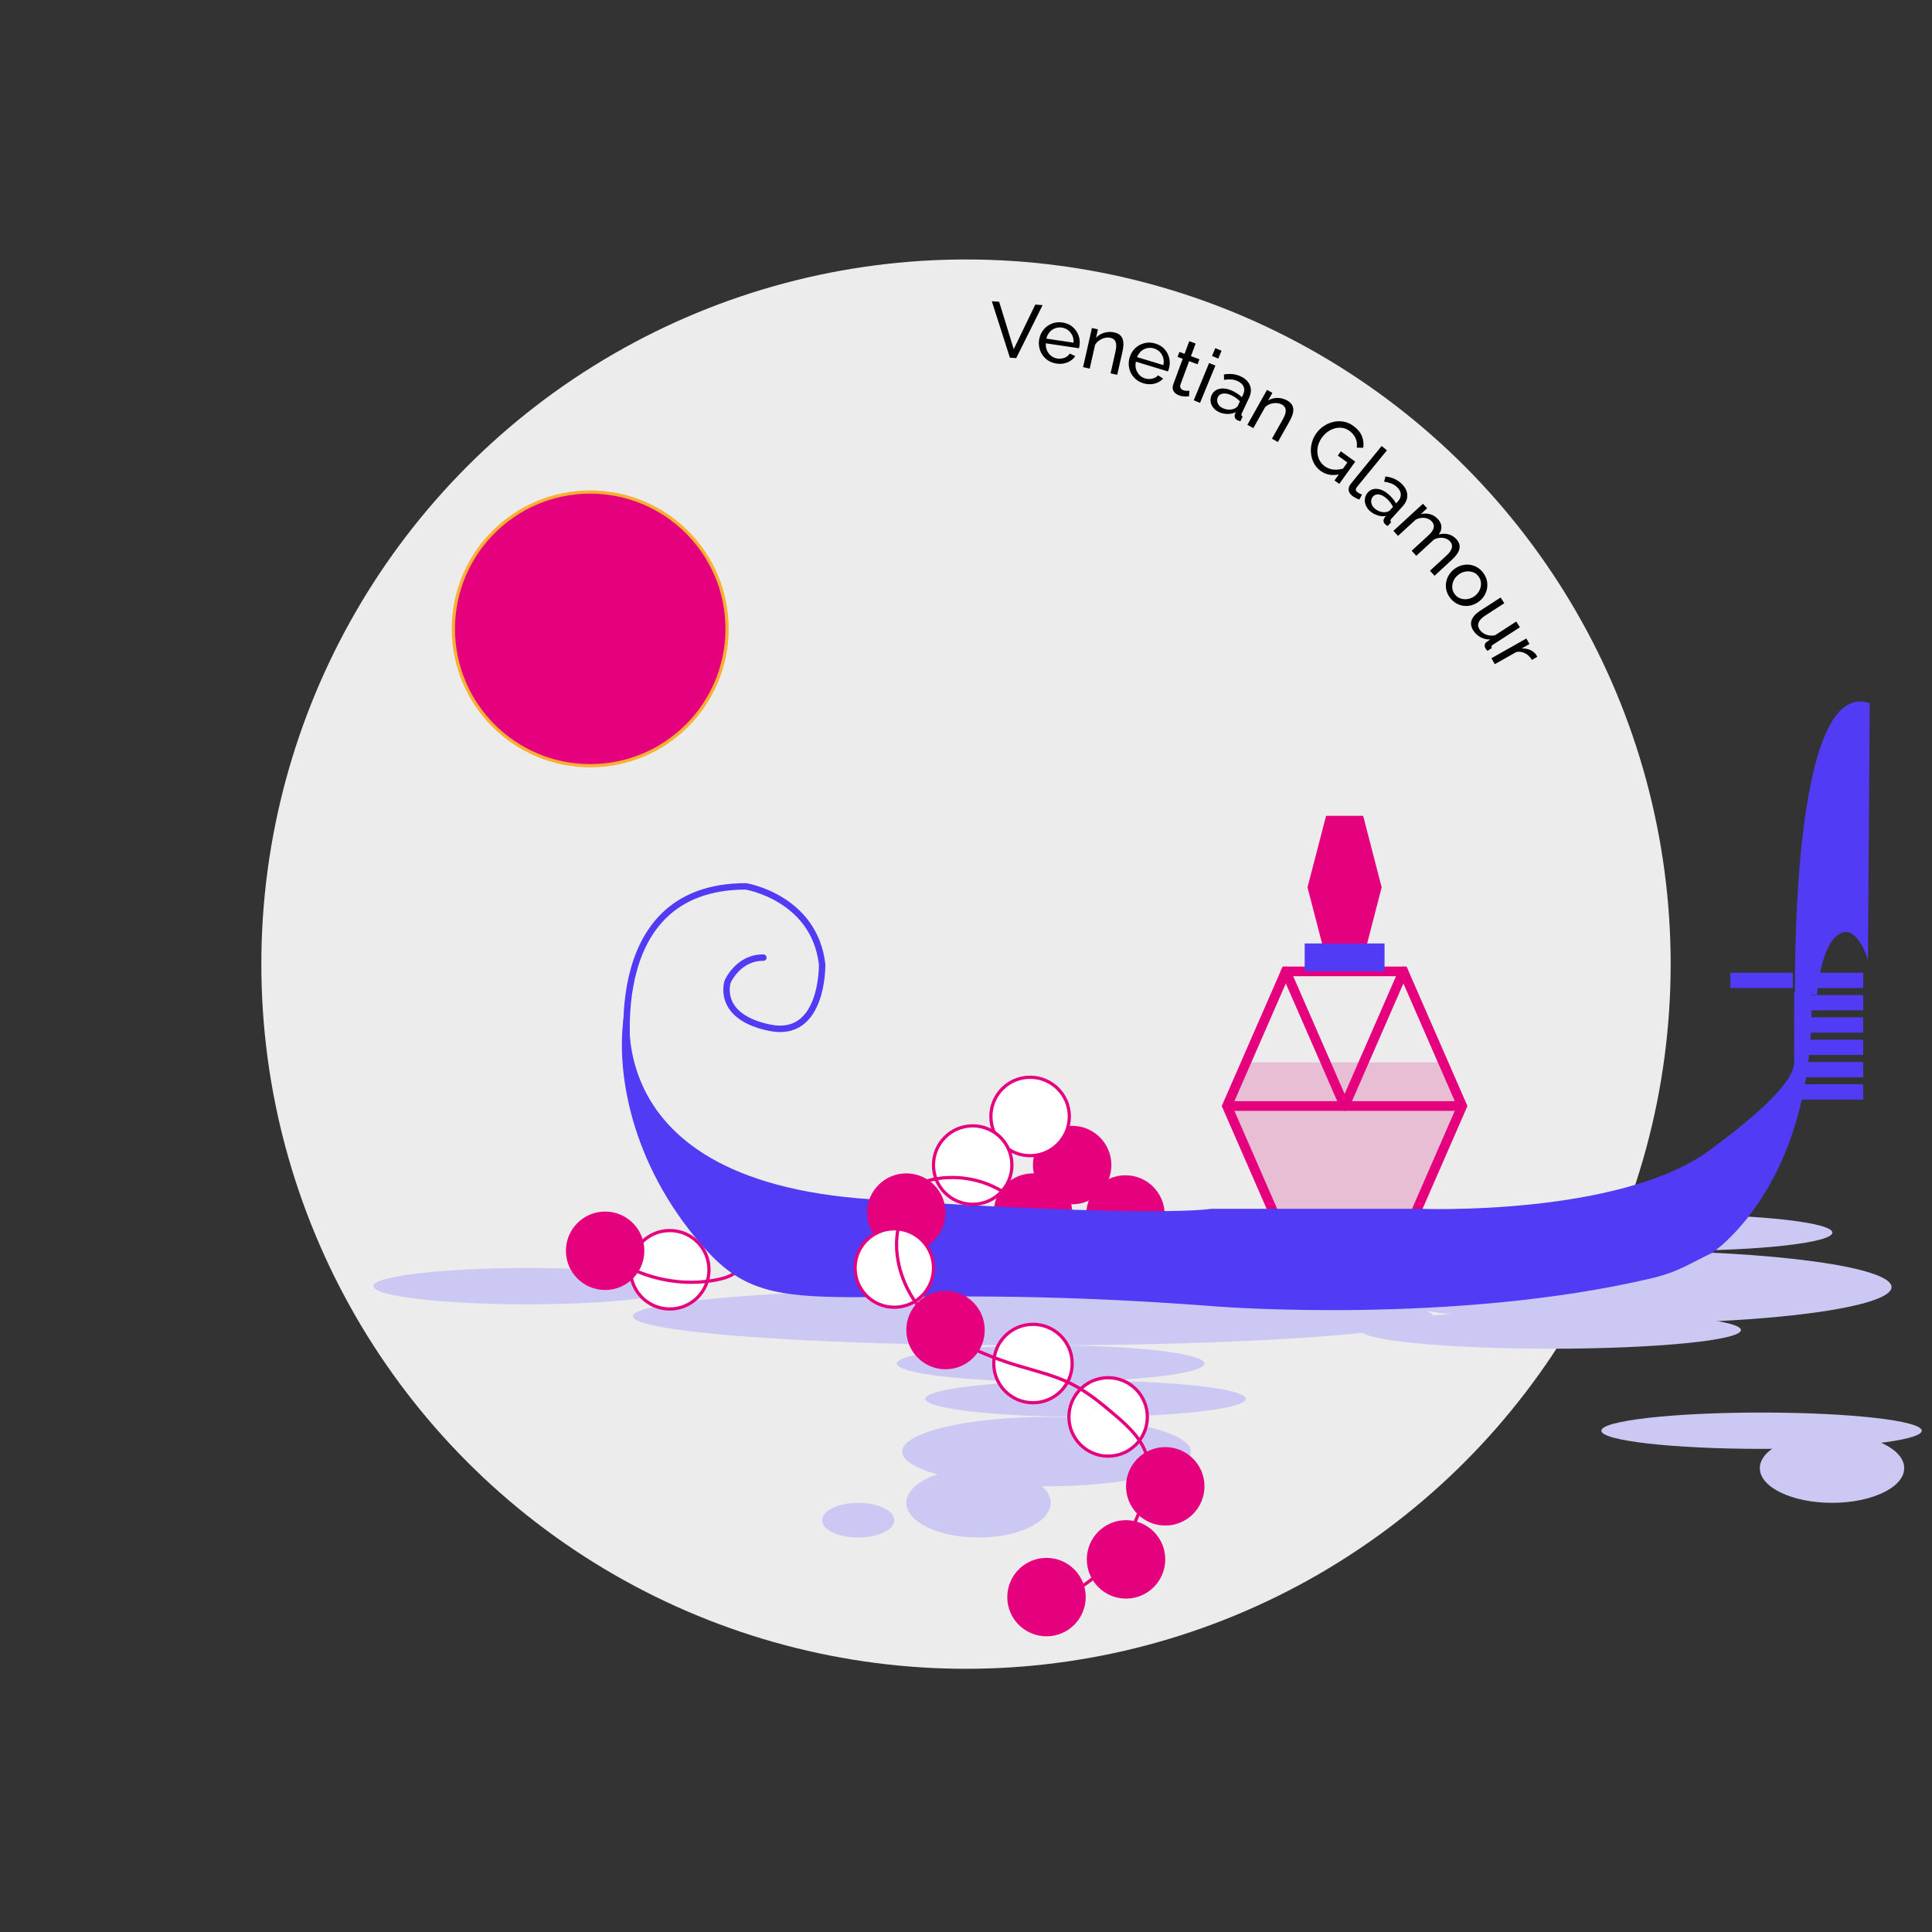 <?xml version="1.0" encoding="utf-8"?>
<!-- Generator: Adobe Illustrator 23.1.0, SVG Export Plug-In . SVG Version: 6.00 Build 0)  -->
<svg version="1.1" id="GLAMOUR_VENEZIANO" xmlns="http://www.w3.org/2000/svg" xmlns:xlink="http://www.w3.org/1999/xlink" x="0px"
	 y="0px" viewBox="0 0 600 600" style="enable-background:new 0 0 600 600;" xml:space="preserve">
<rect x="0" y="0" width="600" height="600" fill="#333333" stroke="none"/>
<style type="text/css">
	.st0{fill:#ECECEC;}
	.st1{opacity:0.5;fill:#E491BD;}
	.st2{fill:#E5007E;}
	.st3{fill:none;stroke:#E5007E;stroke-width:3;stroke-linecap:round;stroke-linejoin:round;stroke-miterlimit:10;}
	.st4{fill:none;stroke:#E5007E;stroke-width:3;stroke-miterlimit:10;}
	.st5{fill:#513BF4;}
	.st6{fill:#CBC9F4;}
	.st7{fill:#FFFFFF;stroke:#E5007E;stroke-miterlimit:10;}
	.st8{fill:none;stroke:#E5007E;stroke-miterlimit:10;}
	.st9{fill:none;stroke:#513BF4;stroke-width:2;stroke-linecap:round;stroke-linejoin:round;stroke-miterlimit:10;}
	.st10{fill:#E5007E;stroke:#F8B133;stroke-miterlimit:10;}
</style>
<g>
	<circle class="st0" cx="300" cy="299.42" r="218.84"/>
	<polygon class="st1" points="386.45,329.91 381.06,342.26 399.32,384.07 435.84,384.07 454.09,342.26 448.7,329.91 	"/>
	<polygon class="st2" points="423.34,253.36 411.82,253.36 406.06,275.58 411.82,297.8 423.34,297.8 429.09,275.58 	"/>
	<polyline class="st3" points="399.32,301.67 417.58,343.48 435.84,301.67 	"/>
	<polygon class="st4" points="435.84,301.67 399.32,301.67 381.06,343.48 399.32,385.3 435.84,385.3 454.09,343.48 	"/>
	<rect x="405.18" y="293" class="st5" width="24.8" height="8.67"/>
	<ellipse class="st6" cx="320.8" cy="408.77" rx="124.27" ry="9.06"/>
	<ellipse class="st6" cx="163.71" cy="399.43" rx="47.76" ry="5.64"/>
	<circle class="st7" cx="208" cy="394.34" r="12.18"/>
	<path class="st8" d="M181.95,383.4c9.82,11.48,26.08,17.04,40.87,14.01c2.47-0.51,5.03-1.32,6.67-3.24"/>
	<ellipse class="st6" cx="504.98" cy="399.71" rx="82.45" ry="11.27"/>
	<ellipse class="st6" cx="481.58" cy="413.06" rx="59.09" ry="5.8"/>
	<ellipse class="st6" cx="519.3" cy="382.8" rx="49.76" ry="5.64"/>
	<circle class="st2" cx="320.8" cy="376.58" r="12.18"/>
	<circle class="st2" cx="349.52" cy="377.17" r="12.18"/>
	<circle class="st2" cx="332.97" cy="361.82" r="12.18"/>
	<circle class="st7" cx="319.91" cy="346.73" r="12.18"/>
	<g>
		<path class="st5" d="M376.15,375.4h64.62c0,0,62.15,2.47,90.26-18.25c28.12-20.72,26.14-26.14,26.14-28.61
			c0-2.47,0.03-20.22,0.03-20.22c0.98-1.66,2.47-3.85,3.62-3.58c1.82,0.43,1.78,6.73,1.77,9c-0.3,55.58-31.07,75.47-31.07,75.47
			c-5.83,2.66-10.06,5.76-18.47,7.74c-61.51,14.51-134.54,8.83-134.54,8.83c-116.6-9.08-136.63,6.95-158.72-17.06
			c-22.69-24.66-28.61-53.76-26.14-72.51c2.47-18.74,2.96-9.86,2.96-9.86s-16.77,60.18,73.99,66.1
			C361.36,378.36,376.15,375.4,376.15,375.4z"/>
		<path class="st9" d="M195.56,332.18c0,0-10.36-56.91,36.08-56.91c0,0,21.21,3.45,23.68,24.17c0,0,0.49,23.18-16.28,19.73
			s-13.07-14.3-13.07-14.3s3.21-7.54,11.1-7.47"/>
		<path class="st5" d="M580.67,218.38l-0.55,79.82c0,0-3.4-11.8-9.15-7.97c-5.75,3.84-6.67,18.78-6.67,18.78l-6.82-0.7
			C557.47,308.32,555.84,209.72,580.67,218.38z"/>
		<g>
			<rect x="559.26" y="309.01" class="st5" width="19.38" height="4.76"/>
			<rect x="559.26" y="315.94" class="st5" width="19.38" height="4.76"/>
			<rect x="559.26" y="322.87" class="st5" width="19.38" height="4.76"/>
			<rect x="559.26" y="329.8" class="st5" width="19.38" height="4.76"/>
			<rect x="559.26" y="336.73" class="st5" width="19.38" height="4.76"/>
			<rect x="559.26" y="302.09" class="st5" width="19.38" height="4.76"/>
			<rect x="537.38" y="302.09" class="st5" width="19.38" height="4.76"/>
		</g>
	</g>
	<circle class="st10" cx="183.3" cy="195.3" r="42.5"/>
	<ellipse class="st6" cx="326.3" cy="423.46" rx="47.76" ry="5.64"/>
	<ellipse class="st6" cx="337.14" cy="434.41" rx="49.76" ry="5.64"/>
	<ellipse class="st6" cx="547.07" cy="444.32" rx="49.76" ry="5.64"/>
	<ellipse class="st6" cx="325" cy="450.82" rx="44.83" ry="10.77"/>
	<ellipse class="st6" cx="303.88" cy="466.72" rx="22.42" ry="10.77"/>
	<ellipse class="st6" cx="568.95" cy="455.95" rx="22.42" ry="10.77"/>
	<ellipse class="st6" cx="266.52" cy="472.11" rx="11.21" ry="5.39"/>
	<circle class="st2" cx="281.46" cy="376.58" r="12.18"/>
	<circle class="st7" cx="302.08" cy="361.82" r="12.18"/>
	<circle class="st7" cx="277.73" cy="393.8" r="12.18"/>
	<circle class="st2" cx="293.64" cy="413.06" r="12.18"/>
	<circle class="st7" cx="320.8" cy="423.46" r="12.18"/>
	<circle class="st7" cx="344.14" cy="440.04" r="12.18"/>
	<circle class="st2" cx="361.88" cy="461.59" r="12.18"/>
	<circle class="st2" cx="349.7" cy="484.28" r="12.18"/>
	<circle class="st2" cx="325" cy="495.99" r="12.18"/>
	<circle class="st2" cx="187.93" cy="388.44" r="12.18"/>
	<path class="st8" d="M312.6,370.84c-7.12-4.88-16.42-6.42-24.73-4.1c-2.46,2.68-4.95,5.4-6.69,8.59
		c-5.55,10.19-2.15,23.51,5.56,32.18c7.7,8.67,18.84,13.48,29.96,16.78c5.45,1.62,11.03,2.96,16.1,5.51
		c4.87,2.45,9.13,5.95,13.28,9.49c4.42,3.76,9.01,8,10.27,13.67c0.75,3.4,0.2,6.95-0.62,10.34c-3.77,15.49-14.73,30.37-30.32,33.73"
		/>
	<line class="st4" x1="381.06" y1="343.48" x2="454.09" y2="343.48"/>
	<g>
		<path d="M310.3,93.72l4.52,14.72l6.7-13.85l2.27,0.17l-8.2,16.46l-1.96-0.15l-5.61-17.52L310.3,93.72z"/>
		<path d="M328.07,112.9c-0.93-0.14-1.76-0.44-2.48-0.89c-0.72-0.45-1.31-1.01-1.79-1.69c-0.47-0.67-0.81-1.42-1-2.23
			c-0.19-0.82-0.23-1.66-0.1-2.52c0.17-1.16,0.6-2.18,1.28-3.06c0.68-0.88,1.54-1.54,2.59-1.97c1.04-0.44,2.18-0.57,3.42-0.38
			c1.25,0.19,2.29,0.64,3.13,1.37c0.84,0.73,1.44,1.6,1.82,2.63s0.48,2.09,0.31,3.19c-0.02,0.16-0.05,0.31-0.08,0.46
			c-0.03,0.15-0.06,0.26-0.09,0.34l-10.28-1.53c-0.06,0.81,0.06,1.55,0.36,2.22c0.3,0.68,0.73,1.24,1.29,1.68
			c0.56,0.44,1.2,0.72,1.92,0.83c0.76,0.11,1.5,0.03,2.23-0.25c0.73-0.28,1.27-0.71,1.61-1.29l1.73,0.77
			c-0.36,0.56-0.84,1.04-1.44,1.44c-0.6,0.4-1.28,0.67-2.04,0.84S328.91,113.03,328.07,112.9z M324.95,105.16l8.45,1.26
			c0.06-0.81-0.07-1.54-0.37-2.21c-0.3-0.67-0.74-1.22-1.31-1.66c-0.57-0.44-1.22-0.71-1.96-0.82c-0.73-0.11-1.43-0.04-2.09,0.22
			c-0.67,0.25-1.24,0.65-1.72,1.21C325.47,103.7,325.14,104.37,324.95,105.16z"/>
		<path d="M346.96,116.4l-2.06-0.46l1.53-6.78c0.29-1.28,0.3-2.27,0.04-2.95c-0.26-0.69-0.8-1.12-1.61-1.3
			c-0.56-0.13-1.15-0.11-1.77,0.04c-0.62,0.15-1.19,0.42-1.73,0.79s-0.97,0.85-1.29,1.42l-1.65,7.32l-2.06-0.46l2.74-12.15
			l1.87,0.42l-0.59,2.62c0.46-0.5,0.99-0.9,1.6-1.2c0.61-0.3,1.27-0.5,1.98-0.58c0.71-0.08,1.42-0.05,2.14,0.12
			c0.7,0.16,1.26,0.42,1.68,0.78c0.42,0.36,0.71,0.8,0.88,1.32c0.17,0.52,0.24,1.1,0.22,1.75s-0.12,1.33-0.28,2.06L346.96,116.4z"/>
		<path d="M355.06,119.02c-0.9-0.28-1.68-0.69-2.32-1.24s-1.15-1.2-1.52-1.93c-0.37-0.73-0.59-1.52-0.66-2.36
			c-0.07-0.83,0.02-1.67,0.27-2.51c0.34-1.12,0.92-2.07,1.72-2.84s1.75-1.29,2.85-1.57c1.1-0.28,2.24-0.24,3.44,0.13
			c1.21,0.37,2.17,0.97,2.9,1.82c0.72,0.84,1.19,1.8,1.41,2.87c0.22,1.07,0.16,2.14-0.16,3.2c-0.05,0.15-0.1,0.3-0.15,0.44
			c-0.05,0.14-0.1,0.25-0.14,0.32l-9.94-3.03c-0.17,0.79-0.17,1.54,0.03,2.25c0.19,0.71,0.54,1.33,1.03,1.85
			c0.49,0.52,1.08,0.89,1.77,1.1c0.73,0.22,1.48,0.25,2.25,0.08c0.76-0.17,1.36-0.51,1.78-1.04l1.6,1.01
			c-0.44,0.5-0.98,0.9-1.63,1.21c-0.65,0.3-1.37,0.48-2.14,0.53C356.67,119.36,355.88,119.26,355.06,119.02z M353.12,110.9
			l8.17,2.49c0.17-0.79,0.16-1.54-0.04-2.25c-0.2-0.71-0.55-1.32-1.05-1.83c-0.5-0.51-1.1-0.88-1.82-1.1
			c-0.7-0.21-1.41-0.25-2.1-0.1s-1.33,0.46-1.88,0.94S353.42,110.15,353.12,110.9z"/>
		<path d="M369.26,123.09c-0.19,0.01-0.45,0.03-0.78,0.04c-0.33,0.01-0.7,0-1.11-0.05c-0.41-0.05-0.82-0.15-1.24-0.31
			c-0.48-0.18-0.89-0.43-1.23-0.75c-0.34-0.32-0.56-0.71-0.67-1.17c-0.1-0.46-0.05-0.96,0.15-1.52l2.92-7.9l-1.6-0.59l0.58-1.55
			l1.6,0.59l1.45-3.92l1.98,0.73l-1.45,3.92l2.63,0.97l-0.57,1.55l-2.63-0.97l-2.7,7.29c-0.13,0.43-0.1,0.8,0.08,1.09
			c0.18,0.3,0.44,0.51,0.79,0.64c0.39,0.14,0.78,0.21,1.16,0.2c0.38-0.01,0.63-0.03,0.76-0.05L369.26,123.09z"/>
		<path d="M370.73,124.32l4.77-11.58l1.95,0.8l-4.77,11.58L370.73,124.32z M376.4,110.56l1.01-2.44l1.95,0.8l-1.01,2.44
			L376.4,110.56z"/>
		<path d="M376.3,122.66c0.34-0.72,0.84-1.24,1.5-1.58c0.66-0.33,1.42-0.47,2.28-0.42c0.86,0.05,1.77,0.3,2.72,0.75
			c0.51,0.24,1.02,0.53,1.55,0.88s0.97,0.7,1.33,1.06l0.39-0.82c0.4-0.86,0.46-1.65,0.17-2.39c-0.29-0.74-0.91-1.33-1.87-1.78
			c-0.62-0.29-1.27-0.46-1.95-0.51c-0.68-0.04-1.43-0.01-2.27,0.11l-0.06-1.67c0.98-0.16,1.89-0.19,2.75-0.1
			c0.86,0.09,1.68,0.33,2.48,0.7c1.45,0.68,2.4,1.62,2.87,2.81s0.36,2.5-0.31,3.92l-2.24,4.76c-0.11,0.23-0.14,0.42-0.1,0.57
			c0.04,0.15,0.17,0.29,0.38,0.4l-0.7,1.48c-0.2-0.06-0.38-0.11-0.52-0.16s-0.26-0.1-0.35-0.14c-0.45-0.21-0.73-0.49-0.84-0.84
			c-0.11-0.35-0.11-0.67-0.01-0.96l0.29-0.74c-0.79,0.41-1.67,0.59-2.63,0.57c-0.96-0.03-1.83-0.22-2.61-0.59
			c-0.75-0.35-1.35-0.83-1.8-1.41c-0.45-0.59-0.71-1.22-0.8-1.91C375.89,123.97,376,123.3,376.3,122.66z M383.31,126.92
			c0.27-0.12,0.5-0.26,0.7-0.42c0.2-0.16,0.33-0.31,0.4-0.46l0.66-1.4c-0.37-0.38-0.78-0.74-1.22-1.06
			c-0.45-0.32-0.91-0.6-1.39-0.82c-0.97-0.46-1.84-0.64-2.62-0.54s-1.32,0.48-1.63,1.13c-0.17,0.36-0.23,0.75-0.2,1.18
			s0.2,0.84,0.48,1.24c0.28,0.4,0.71,0.73,1.27,0.99c0.59,0.28,1.21,0.43,1.86,0.44C382.26,127.23,382.82,127.13,383.31,126.92z"/>
		<path d="M396.86,137.27l-1.84-1.03l3.4-6.06c0.64-1.15,0.94-2.09,0.88-2.82c-0.06-0.73-0.45-1.3-1.17-1.71
			c-0.5-0.28-1.07-0.44-1.71-0.47s-1.26,0.06-1.88,0.26c-0.62,0.21-1.17,0.54-1.64,0.99l-3.67,6.54l-1.84-1.03l6.09-10.86l1.67,0.94
			l-1.32,2.35c0.58-0.35,1.21-0.58,1.88-0.7c0.67-0.12,1.36-0.11,2.06,0.01c0.7,0.12,1.38,0.36,2.02,0.72
			c0.63,0.35,1.09,0.76,1.39,1.23c0.3,0.47,0.45,0.97,0.47,1.52c0.01,0.55-0.08,1.12-0.29,1.74s-0.49,1.24-0.86,1.9L396.86,137.27z"
			/>
		<path d="M410.17,146.27c-0.91-0.65-1.62-1.46-2.12-2.42c-0.5-0.96-0.8-1.99-0.91-3.08s-0.02-2.17,0.26-3.24s0.74-2.06,1.38-2.95
			c0.67-0.94,1.47-1.71,2.4-2.31c0.93-0.6,1.91-1.02,2.96-1.26c1.04-0.23,2.09-0.25,3.15-0.06c1.05,0.19,2.04,0.62,2.96,1.29
			c1.34,0.96,2.24,2.04,2.71,3.22c0.47,1.18,0.6,2.38,0.4,3.6l-2.02-0.03c0.18-1.1,0.05-2.09-0.37-2.98
			c-0.42-0.89-1.05-1.64-1.9-2.25c-0.7-0.5-1.45-0.81-2.23-0.92c-0.79-0.11-1.57-0.06-2.35,0.16c-0.78,0.22-1.51,0.58-2.19,1.07
			c-0.68,0.5-1.27,1.09-1.78,1.8c-0.53,0.74-0.91,1.52-1.15,2.35c-0.23,0.83-0.31,1.65-0.22,2.47c0.08,0.82,0.31,1.58,0.69,2.29
			c0.38,0.71,0.91,1.3,1.58,1.79c0.79,0.57,1.69,0.91,2.7,1.02s2.12-0.02,3.36-0.39l-1.3,1.81
			C413.87,147.82,411.87,147.5,410.17,146.27z M418.45,143.63l-2.98-2.14l0.95-1.33l4.46,3.21l-4.96,6.9l-1.48-1.06L418.45,143.63z"
			/>
		<path d="M429.08,138.51l1.64,1.34l-9.08,11.11c-0.44,0.54-0.63,0.93-0.59,1.17c0.05,0.25,0.18,0.46,0.39,0.63
			c0.26,0.21,0.53,0.39,0.81,0.52s0.53,0.24,0.74,0.31l-0.83,1.55c-0.36-0.11-0.76-0.28-1.19-0.51c-0.43-0.23-0.79-0.46-1.08-0.69
			c-0.63-0.52-0.98-1.1-1.05-1.76c-0.07-0.66,0.16-1.31,0.69-1.96L429.08,138.51z"/>
		<path d="M424.8,152.93c0.53-0.59,1.17-0.94,1.89-1.07c0.73-0.12,1.5-0.03,2.3,0.27c0.81,0.3,1.6,0.81,2.38,1.52
			c0.41,0.38,0.82,0.81,1.23,1.29c0.4,0.48,0.72,0.95,0.96,1.41l0.61-0.67c0.64-0.7,0.92-1.45,0.86-2.24s-0.48-1.54-1.26-2.25
			c-0.51-0.46-1.08-0.81-1.72-1.05c-0.63-0.24-1.37-0.43-2.2-0.56l0.43-1.62c0.98,0.13,1.87,0.37,2.66,0.71
			c0.79,0.34,1.51,0.81,2.17,1.4c1.18,1.07,1.82,2.25,1.92,3.53c0.1,1.28-0.38,2.49-1.44,3.66l-3.53,3.89
			c-0.17,0.19-0.26,0.36-0.26,0.52s0.08,0.32,0.25,0.5l-1.1,1.21c-0.17-0.12-0.33-0.22-0.45-0.31c-0.12-0.09-0.22-0.17-0.29-0.23
			c-0.37-0.33-0.55-0.68-0.55-1.05s0.09-0.68,0.27-0.92l0.5-0.62c-0.88,0.16-1.77,0.08-2.68-0.23c-0.91-0.31-1.68-0.75-2.32-1.33
			c-0.62-0.56-1.05-1.19-1.31-1.88c-0.26-0.69-0.33-1.38-0.21-2.06C424.02,154.06,424.32,153.46,424.8,152.93z M430.26,159.06
			c0.29-0.04,0.55-0.1,0.79-0.19c0.24-0.1,0.41-0.2,0.52-0.32l1.04-1.14c-0.24-0.47-0.53-0.93-0.86-1.37
			c-0.33-0.44-0.7-0.84-1.09-1.19c-0.79-0.72-1.58-1.15-2.35-1.28c-0.77-0.14-1.41,0.07-1.9,0.61c-0.27,0.29-0.44,0.65-0.53,1.07
			c-0.09,0.42-0.06,0.86,0.1,1.32c0.15,0.46,0.46,0.9,0.92,1.32c0.49,0.44,1.04,0.76,1.65,0.97
			C429.16,159.04,429.73,159.12,430.26,159.06z"/>
		<path d="M445.51,178.81l-1.43-1.56l5.12-4.7c0.96-0.88,1.52-1.68,1.69-2.42c0.17-0.73-0.03-1.4-0.59-2.02
			c-0.57-0.62-1.32-0.98-2.23-1.08c-0.92-0.09-1.83,0.08-2.73,0.52l-5.5,5.05l-1.43-1.56l5.12-4.7c0.97-0.89,1.54-1.69,1.71-2.41
			c0.17-0.72-0.03-1.39-0.59-2c-0.56-0.61-1.3-0.97-2.21-1.09c-0.91-0.11-1.82,0.06-2.74,0.51l-5.53,5.07l-1.43-1.56l9.17-8.42
			l1.3,1.41l-1.98,1.82c1.02-0.25,2-0.24,2.92,0.03c0.92,0.26,1.73,0.77,2.42,1.53c0.7,0.77,1.06,1.57,1.07,2.41
			c0.01,0.84-0.27,1.62-0.83,2.32c1.1-0.25,2.12-0.26,3.04-0.02c0.92,0.24,1.73,0.74,2.42,1.49c0.49,0.53,0.8,1.06,0.94,1.6
			c0.14,0.54,0.13,1.07-0.02,1.6c-0.15,0.53-0.42,1.06-0.8,1.58c-0.38,0.52-0.85,1.04-1.4,1.54L445.51,178.81z"/>
		<path d="M450.33,185.65c-0.57-0.75-0.95-1.54-1.14-2.36c-0.19-0.82-0.22-1.63-0.08-2.44c0.14-0.81,0.42-1.57,0.86-2.28
			c0.44-0.71,1-1.33,1.68-1.85c0.7-0.53,1.45-0.91,2.25-1.13s1.61-0.3,2.42-0.21c0.81,0.09,1.59,0.34,2.33,0.75
			c0.74,0.41,1.39,0.99,1.95,1.73c0.57,0.75,0.95,1.54,1.14,2.36c0.19,0.82,0.22,1.63,0.09,2.45c-0.13,0.81-0.42,1.57-0.85,2.29
			c-0.44,0.71-1,1.33-1.7,1.86c-0.68,0.52-1.43,0.89-2.23,1.12c-0.8,0.23-1.61,0.3-2.42,0.21c-0.81-0.09-1.59-0.34-2.33-0.75
			C451.56,186.98,450.9,186.4,450.33,185.65z M452.93,178.47c-0.68,0.52-1.19,1.14-1.51,1.86s-0.46,1.45-0.41,2.19
			c0.05,0.74,0.32,1.42,0.78,2.03s1.05,1.04,1.76,1.3s1.46,0.32,2.25,0.19c0.79-0.13,1.52-0.45,2.21-0.96
			c0.68-0.52,1.19-1.14,1.51-1.86c0.33-0.72,0.46-1.46,0.41-2.21c-0.05-0.75-0.31-1.43-0.78-2.05c-0.46-0.61-1.05-1.04-1.76-1.28
			c-0.71-0.24-1.46-0.3-2.24-0.18S453.62,177.94,452.93,178.47z"/>
		<path d="M459.75,189.62l6.27-4.06l1.15,1.77l-5.92,3.84c-1.07,0.69-1.75,1.4-2.04,2.12s-0.2,1.45,0.28,2.19
			c0.31,0.48,0.72,0.88,1.22,1.2c0.5,0.32,1.06,0.53,1.68,0.64c0.62,0.11,1.26,0.1,1.93-0.05l6.55-4.24l1.15,1.77l-8.45,5.47
			c-0.21,0.14-0.34,0.28-0.38,0.44c-0.04,0.15-0.01,0.33,0.11,0.54l-1.37,0.89c-0.16-0.18-0.28-0.33-0.36-0.44
			c-0.08-0.11-0.16-0.22-0.22-0.33c-0.22-0.34-0.3-0.69-0.25-1.07c0.05-0.38,0.22-0.67,0.52-0.88l1.2-0.83
			c-1.07,0.04-2.07-0.18-3-0.68c-0.93-0.5-1.69-1.2-2.28-2.11c-0.71-1.1-0.88-2.17-0.51-3.22
			C457.4,191.54,458.31,190.55,459.75,189.62z"/>
		<path d="M475.74,204.94c-0.53-0.91-1.23-1.59-2.08-2.04c-0.85-0.45-1.76-0.59-2.71-0.44l-6.73,3.8l-1.04-1.84l10.84-6.13
			l0.97,1.71l-2.47,1.39c0.96-0.05,1.86,0.1,2.67,0.46c0.82,0.36,1.45,0.86,1.89,1.51c0.08,0.14,0.14,0.26,0.2,0.35
			c0.05,0.1,0.09,0.19,0.12,0.26L475.74,204.94z"/>
	</g>
</g>
</svg>
